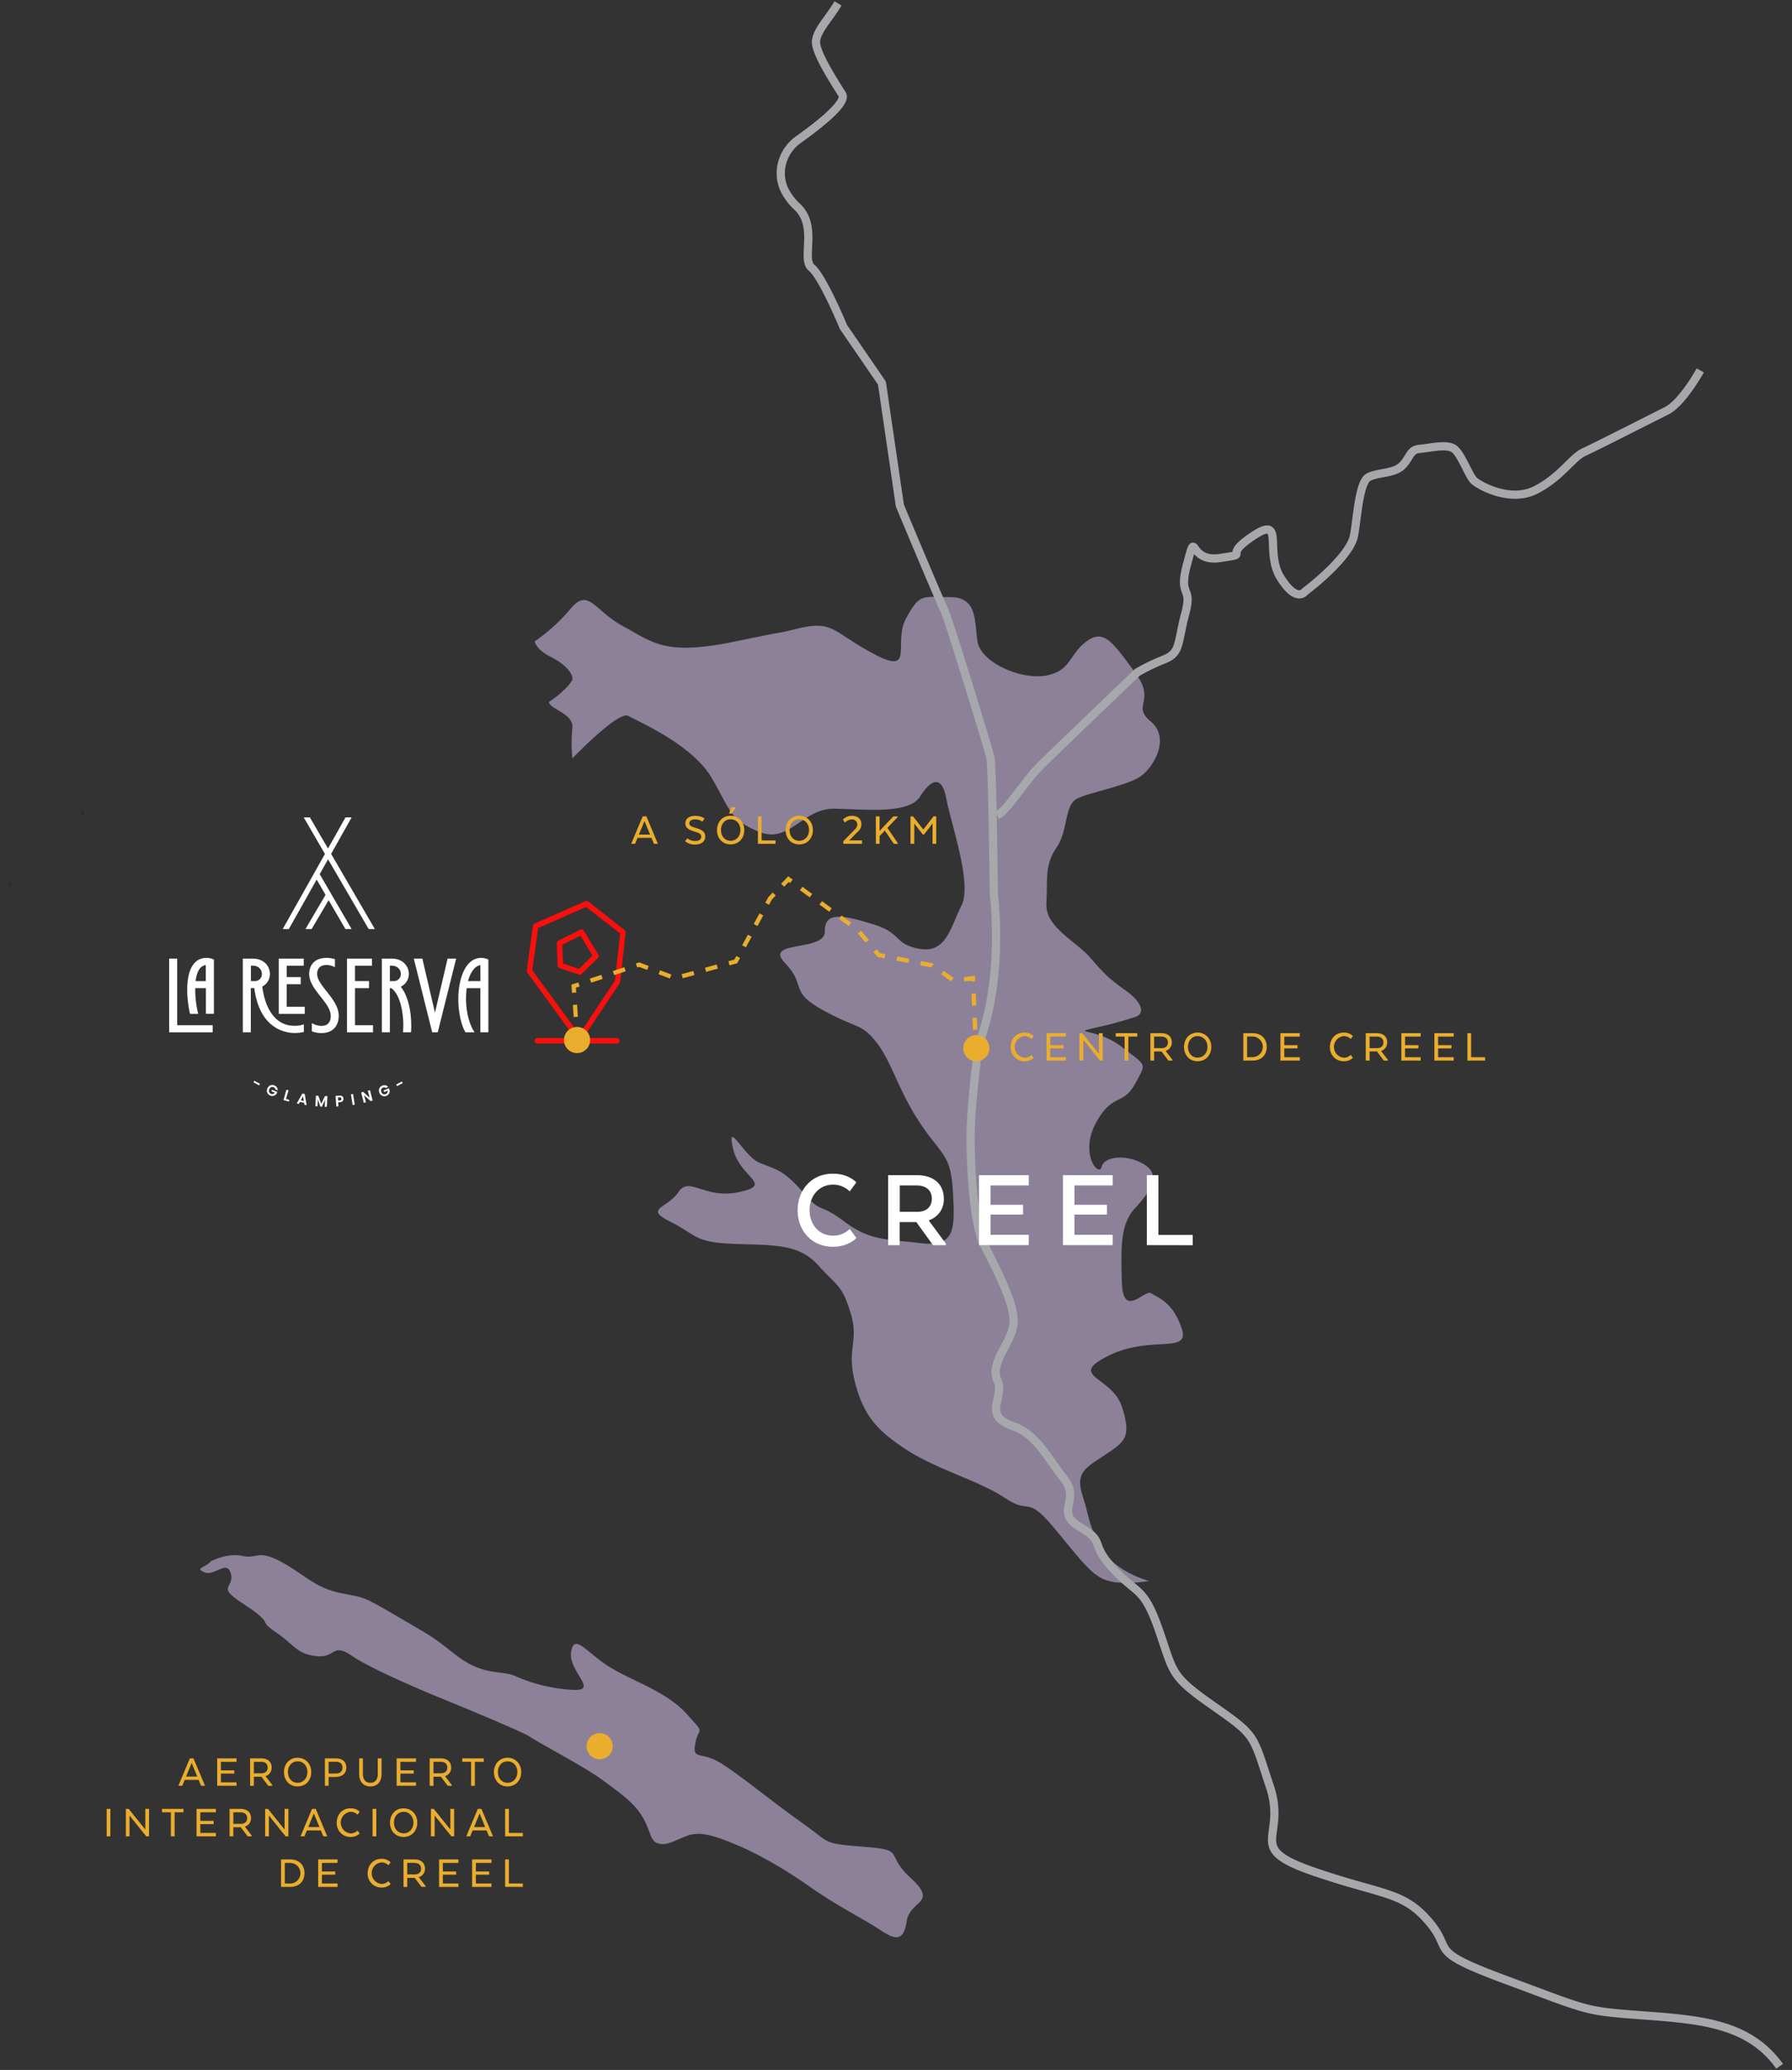 <svg xmlns="http://www.w3.org/2000/svg" viewBox="0 0 840 970"><rect x="0" y="0" width="840" height="970" fill="#333333" stroke="none"/><title>reserva</title><g id="Layer_2" data-name="Layer 2"><polyline points="38.07 380 39.14 380 39.14 381.57 38.07 381.57 38.07 380" style="fill:none;stroke:#000;stroke-linecap:round;stroke-linejoin:bevel;stroke-width:0.085px"/><polyline points="4.28 413.75 5.34 413.75 5.34 415.32 4.28 415.32 4.28 413.75" style="fill:none;stroke:#000;stroke-linecap:round;stroke-linejoin:bevel;stroke-width:0.085px"/><path d="M250.65,300.56s.51,3.78,7.66,7.35,11.23,8.68,9.7,11.23-7.14,13.36-10.71,9.79c.71,3.53,11.86,5.53,11,12.16a71.22,71.22,0,0,0,0,14.3s21.61-22.51,26.2-19.91,29.61,13.27,38.8,28.59,8.17,19.79,22.46,25.72,20.42-11.25,35.74-10.83,34.67,2.47,39.8-5.7,10.24-10.21,12.28,1,12.25,39.82,7.15,50-7.2,22.46-19.43,20.42-8.44-7.37-21.71-11.45-23.21-6.64-22.94,3.18-29,4-18.71,14.82,1.66,13.3,18,22.24,17.82,5.94,25,15.13,10.16,22.46,20.4,37.78,14.32,14.3,15.34,32.16,1,26-15.34,24-23.46-1-35.71-10.21-10.21-3.06-19.4-13.78S363,547.87,355.83,544.81s-15.32-20.6-12.25-6.72S363,555,346.64,558.59s-23.49-7.66-28.59,0-16.34,7.66-4.08,13.78,11.23,9.8,29.61,10.52,30.63-.31,39.82,9.9,11.23,9.19,15.32,22.46-2,16.54,2,32.27S411,670.4,425.26,679.59s33.7,14.3,45.95,22.46,9.6-2,23.18,14.3,17.73,22.46,25.35,24.51,18.86,0,18.86,0-15.87-4.08-22.23-15.32-5.28-13.27-8.88-24.51,1.5-13.21,10.69-19.37,12.31-8.2,7.69-22.5-26-14.09-6.13-23.9,38.26-.42,34.18-12.77-11.23-14.39-14.3-16.43-13.21,12.25-13.75-5.11-.48-27.57,6.13-34.72,12.73-15.32,4.56-20.42-18.94-4.08-20.19,1-10.38-6.13-2.75-20.42S526.41,518.26,532,508s5.65-8.17-6.13-17.36-25-6.13-11.77-9.19a180.68,180.68,0,0,0,17.9-4.85c4.56-1.28,4.05-6.38-4.11-12.25s-9.7-7.4-16.85-15.57-21.17-14.3-20.54-25.53-.9-17.87,4.71-26,3.57-19.91,9.7-23,24-6.13,30.12-10.72,13.53-17.77,4.34-25.48,2.87-9.24-7.37-23-14.42-20.58-22.67-14.5-7.21,13.74-18.83,16-30.77-6-32.3-16,0-20.73-13-20.73-14-1.83-20.4,9.81,4.32,27-14.83,17-19.15-16.08-35.23-12.25,3.06-.67-29.87,6.18-38.4.72-52.51-6.94-16.41-18.38-24.84-8.42A85,85,0,0,1,250.65,300.56Z" style="fill:#8c8199"/><path d="M98.82,731.67c-2.55,3.06-7.66,3.06-3.06,5.11s10.21-5.62,12.25,0-3.57,6.64,0,10.21,9.19,6.13,13.78,10.21,0,2.55,8.17,8.17,9.19,9.7,18.38,10.72,7.15-6.64,16.85,0,38.29,18.38,38.29,18.38,41.35,16.85,44.93,19.4,26,14.3,34.21,20.42,14.3,10.21,18.38,16.85,3.57,11.74,7.66,12.76,6.64-1,13.27-3.57,14.3.54,22.46,3.84,20.93,9.94,34.72,19.64,25.53,15.32,33.19,20.42,11.23,5.62,12.76-4.08,14.81-8.17,2-19.91-2-13.27-22-14.81-15.32-1.53-29.1-11.23-29.1-22.46-38.29-28.08-13.27-1-11.74-9.19,5.11-3.57-4.08-13.78-24-14.81-35.23-21.44-17.36-16.85-18.89-7.66,13.27,18.38,1,17.87a77.41,77.41,0,0,1-27.57-6.64c-6.13-2.55-14.66,0-26.73-9.19s-8.5-7.15-26.88-17.87-15.83-9.19-28.08-11.74-17.36-9.19-28.08-14.81-10.72-1-17.87-2.55S98.82,731.67,98.82,731.67Z" style="fill:#8c8199"/><circle cx="281.09" cy="818.3" r="6.13" style="fill:#eaad2e"/><path d="M96.11,836.85H94.25l-1.14-2.77H86.57l-1.14,2.77H83.59L89,824h1.69Zm-8.9-4.33h5.25l-2.62-6.37Z" style="fill:#eaad2e"/><path d="M109.8,831.12h-6.24v4.12h7.31v1.61H101.8V824h9.07v1.61h-7.31v4h6.24Z" style="fill:#eaad2e"/><path d="M122.43,824c3,0,4.91,1.56,4.91,4.29a4,4,0,0,1-2.83,4v.09l3.15,4.14v.34h-1.91l-3.22-4.27H119v4.27h-1.76V824Zm-.06,1.61H119V831h3.47c1.76,0,3-.86,3-2.68S124.27,825.59,122.36,825.59Z" style="fill:#eaad2e"/><path d="M133.11,830.44c0-3.77,2.51-6.73,6.37-6.73s6.43,3,6.43,6.73-2.51,6.71-6.43,6.71S133.11,834.17,133.11,830.44Zm11,0c0-2.81-1.8-5.06-4.61-5.06s-4.54,2.25-4.54,5.06,1.78,5,4.54,5S144.08,833.22,144.08,830.44Z" style="fill:#eaad2e"/><path d="M162.35,828.27c0,2.87-2,4.44-5,4.44h-3.32v4.14H152.3V824h5.17C160.49,824,162.35,825.55,162.35,828.27Zm-5-2.68h-3.32v5.51h3.32c1.93,0,3.17-.81,3.17-2.79S159.29,825.59,157.38,825.59Z" style="fill:#eaad2e"/><path d="M168.36,831.44V824h1.76v7.46c0,2.32,1.16,4,3.49,4s3.47-1.69,3.47-4V824h1.78v7.46c0,3.34-1.91,5.7-5.25,5.7S168.36,834.79,168.36,831.44Z" style="fill:#eaad2e"/><path d="M193.94,831.12H187.7v4.12H195v1.61h-9.07V824H195v1.61H187.7v4h6.24Z" style="fill:#eaad2e"/><path d="M206.57,824c3,0,4.91,1.56,4.91,4.29a4,4,0,0,1-2.83,4v.09l3.15,4.14v.34h-1.91l-3.22-4.27h-3.49v4.27h-1.76V824Zm-.06,1.61h-3.32V831h3.47c1.76,0,3-.86,3-2.68S208.41,825.59,206.51,825.59Z" style="fill:#eaad2e"/><path d="M216.67,824h10.1v1.61h-4.18v11.26h-1.76V825.59h-4.16Z" style="fill:#eaad2e"/><path d="M231.53,830.44c0-3.77,2.51-6.73,6.37-6.73s6.43,3,6.43,6.73-2.51,6.71-6.43,6.71S231.53,834.17,231.53,830.44Zm11,0c0-2.81-1.8-5.06-4.61-5.06s-4.54,2.25-4.54,5.06,1.78,5,4.54,5S242.51,833.22,242.51,830.44Z" style="fill:#eaad2e"/><path d="M51.71,860.53H50V847.67h1.76Z" style="fill:#eaad2e"/><path d="M69.85,860.53H68.54l-7.83-9.75v9.75H59V847.67h1.31l7.8,9.67v-9.67h1.78Z" style="fill:#eaad2e"/><path d="M75.94,847.67H86v1.61H81.86v11.26H80.1V849.28H75.94Z" style="fill:#eaad2e"/><path d="M100.13,854.81H93.89v4.12h7.31v1.61H92.13V847.67h9.07v1.61H93.89v4h6.24Z" style="fill:#eaad2e"/><path d="M112.76,847.67c3,0,4.91,1.56,4.91,4.29a4,4,0,0,1-2.83,4v.09l3.15,4.14v.34h-1.91l-3.22-4.27h-3.49v4.27h-1.76V847.67Zm-.06,1.61h-3.32v5.4h3.47c1.76,0,3-.86,3-2.68S114.6,849.28,112.69,849.28Z" style="fill:#eaad2e"/><path d="M135.18,860.53h-1.31l-7.82-9.75v9.75h-1.76V847.67h1.31l7.8,9.67v-9.67h1.78Z" style="fill:#eaad2e"/><path d="M153.39,860.53h-1.86l-1.14-2.77h-6.54l-1.14,2.77h-1.84l5.4-12.86H148Zm-8.9-4.33h5.25l-2.62-6.37Z" style="fill:#eaad2e"/><path d="M168.59,859.2a5.71,5.71,0,0,1-4.29,1.63,6.38,6.38,0,0,1-6.45-6.71c0-3.77,2.57-6.73,6.45-6.73a5.71,5.71,0,0,1,4.29,1.63l-1,1.37a4.62,4.62,0,0,0-3.24-1.33,5.07,5.07,0,0,0,0,10.1,4.62,4.62,0,0,0,3.24-1.33Z" style="fill:#eaad2e"/><path d="M176.4,860.53h-1.76V847.67h1.76Z" style="fill:#eaad2e"/><path d="M182.81,854.12c0-3.77,2.51-6.73,6.37-6.73s6.43,3,6.43,6.73-2.51,6.71-6.43,6.71S182.81,857.85,182.81,854.12Zm11,0c0-2.81-1.8-5.06-4.61-5.06s-4.54,2.25-4.54,5.06,1.78,5,4.54,5S193.79,856.91,193.79,854.12Z" style="fill:#eaad2e"/><path d="M212.89,860.53h-1.31l-7.83-9.75v9.75H202V847.67h1.31l7.8,9.67v-9.67h1.78Z" style="fill:#eaad2e"/><path d="M231.1,860.53h-1.87l-1.14-2.77h-6.54l-1.14,2.77h-1.84l5.4-12.86h1.69Zm-8.9-4.33h5.25l-2.62-6.37Z" style="fill:#eaad2e"/><path d="M236.78,860.53V847.67h1.76v11.26h6.54v1.61Z" style="fill:#eaad2e"/><path d="M136.15,884.22h-4.4V871.36h4.4c3.94,0,6.58,2.53,6.58,6.43S140.1,884.22,136.15,884.22ZM133.51,873v9.65H136a4.82,4.82,0,1,0,0-9.65Z" style="fill:#eaad2e"/><path d="M157.14,878.5H150.9v4.12h7.31v1.61h-9.07V871.36h9.07V873H150.9v4h6.24Z" style="fill:#eaad2e"/><path d="M183.09,882.89a5.71,5.71,0,0,1-4.29,1.63,6.38,6.38,0,0,1-6.45-6.71c0-3.77,2.57-6.73,6.45-6.73a5.71,5.71,0,0,1,4.29,1.63l-1,1.37a4.62,4.62,0,0,0-3.24-1.33,5.07,5.07,0,0,0,0,10.1,4.62,4.62,0,0,0,3.24-1.33Z" style="fill:#eaad2e"/><path d="M194.28,871.36c3,0,4.91,1.56,4.91,4.29a4,4,0,0,1-2.83,4v.09l3.15,4.14v.34h-1.91L194.39,880H190.9v4.27h-1.76V871.36Zm-.06,1.61H190.9v5.4h3.47c1.76,0,3-.86,3-2.68S196.13,873,194.22,873Z" style="fill:#eaad2e"/><path d="M213.82,878.5h-6.24v4.12h7.31v1.61h-9.07V871.36h9.07V873h-7.31v4h6.24Z" style="fill:#eaad2e"/><path d="M229.3,878.5h-6.24v4.12h7.31v1.61H221.3V871.36h9.07V873h-7.31v4h6.24Z" style="fill:#eaad2e"/><path d="M236.78,884.22V871.36h1.76v11.26h6.54v1.61Z" style="fill:#eaad2e"/><path d="M484.52,495.69a5.71,5.71,0,0,1-4.29,1.63,6.38,6.38,0,0,1-6.45-6.71c0-3.77,2.57-6.73,6.45-6.73a5.71,5.71,0,0,1,4.29,1.63l-1,1.37a4.62,4.62,0,0,0-3.24-1.33,5.07,5.07,0,0,0,0,10.1,4.62,4.62,0,0,0,3.24-1.33Z" style="fill:#eaad2e"/><path d="M498.56,491.3h-6.24v4.12h7.31V497h-9.07V484.16h9.07v1.61h-7.31v4h6.24Z" style="fill:#eaad2e"/><path d="M516.94,497h-1.31l-7.82-9.75V497H506V484.16h1.31l7.8,9.67v-9.67h1.78Z" style="fill:#eaad2e"/><path d="M523,484.16h10.1v1.61h-4.18V497h-1.76V485.77H523Z" style="fill:#eaad2e"/><path d="M544.37,484.16c3,0,4.91,1.56,4.91,4.29a4,4,0,0,1-2.83,4v.09l3.15,4.14V497h-1.91l-3.22-4.27H541V497h-1.76V484.16Zm-.06,1.61H541v5.4h3.47c1.76,0,3-.86,3-2.68S546.21,485.77,544.3,485.77Z" style="fill:#eaad2e"/><path d="M555,490.61c0-3.77,2.51-6.73,6.37-6.73s6.43,3,6.43,6.73-2.51,6.71-6.43,6.71S555,494.34,555,490.61Zm11,0c0-2.81-1.8-5.06-4.61-5.06s-4.54,2.25-4.54,5.06,1.78,5,4.54,5S566,493.4,566,490.61Z" style="fill:#eaad2e"/><path d="M587.21,497h-4.4V484.16h4.4c3.94,0,6.58,2.53,6.58,6.43S591.15,497,587.21,497Zm-2.64-11.26v9.65h2.53a4.82,4.82,0,1,0,0-9.65Z" style="fill:#eaad2e"/><path d="M608.2,491.3H602v4.12h7.31V497H600.2V484.16h9.07v1.61H602v4h6.24Z" style="fill:#eaad2e"/><path d="M634.15,495.69a5.71,5.71,0,0,1-4.29,1.63,6.38,6.38,0,0,1-6.45-6.71c0-3.77,2.57-6.73,6.45-6.73a5.71,5.71,0,0,1,4.29,1.63l-1,1.37a4.62,4.62,0,0,0-3.24-1.33,5.07,5.07,0,0,0,0,10.1,4.62,4.62,0,0,0,3.24-1.33Z" style="fill:#eaad2e"/><path d="M645.34,484.16c3,0,4.91,1.56,4.91,4.29a4,4,0,0,1-2.83,4v.09l3.15,4.14V497h-1.91l-3.22-4.27H642V497H640.2V484.16Zm-.06,1.61H642v5.4h3.47c1.76,0,3-.86,3-2.68S647.18,485.77,645.28,485.77Z" style="fill:#eaad2e"/><path d="M664.87,491.3h-6.24v4.12h7.31V497h-9.07V484.16h9.07v1.61h-7.31v4h6.24Z" style="fill:#eaad2e"/><path d="M680.36,491.3h-6.24v4.12h7.31V497h-9.07V484.16h9.07v1.61h-7.31v4h6.24Z" style="fill:#eaad2e"/><path d="M687.84,497V484.16h1.76v11.26h6.54V497Z" style="fill:#eaad2e"/><path d="M308.38,395.43h-1.86l-1.14-2.77h-6.54l-1.14,2.77h-1.84l5.4-12.86H303Zm-8.9-4.33h5.25l-2.62-6.37Z" style="fill:#eaad2e"/><path d="M322.17,392.84a5.77,5.77,0,0,0,3.67,1.24c2,0,2.87-.84,2.87-2s-.66-1.65-3.19-2.4c-2.89-.88-4.25-1.82-4.25-3.82,0-2.14,1.69-3.54,4.63-3.54,3.09,0,4.33,1.29,4.33,1.29l-1,1.46a5.17,5.17,0,0,0-3.37-1.09c-1.63,0-2.74.66-2.74,1.87,0,1,.75,1.46,3.15,2.17,3.19.92,4.31,2.06,4.31,4,0,2.12-1.59,3.75-4.74,3.75a6.58,6.58,0,0,1-4.67-1.56Z" style="fill:#eaad2e"/><path d="M336.09,389c0-3.77,2.51-6.73,6.37-6.73s6.43,3,6.43,6.73-2.51,6.71-6.43,6.71S336.09,392.75,336.09,389Zm11,0c0-2.81-1.8-5.06-4.61-5.06s-4.54,2.25-4.54,5.06,1.78,5,4.54,5S347.06,391.81,347.06,389ZM343,381.24h-1.22l1.11-3.11,2.1.28Z" style="fill:#eaad2e"/><path d="M355.28,395.43V382.57H357v11.26h6.54v1.61Z" style="fill:#eaad2e"/><path d="M368.25,389c0-3.77,2.51-6.73,6.37-6.73s6.43,3,6.43,6.73-2.51,6.71-6.43,6.71S368.25,392.75,368.25,389Zm11,0c0-2.81-1.8-5.06-4.61-5.06s-4.54,2.25-4.54,5.06,1.78,5,4.54,5S379.23,391.81,379.23,389Z" style="fill:#eaad2e"/><path d="M395.29,394.21l5.3-5.4a3.21,3.21,0,0,0,1.26-2.44,2.4,2.4,0,0,0-2.62-2.38,4.71,4.71,0,0,0-3.17,1.5l-.94-1.42a5.82,5.82,0,0,1,4.2-1.78c2.94,0,4.46,1.72,4.46,3.94a4.22,4.22,0,0,1-1.39,3.22l-4.31,4.37h6v1.61h-8.77Z" style="fill:#eaad2e"/><path d="M412.3,389.37l6.45-6.8h2.08v.26l-4.85,5.1,4.91,7.25v.26H419s-2.92-4.29-4.25-6.2l-2.44,2.57v3.62h-1.76V382.57h1.76Z" style="fill:#eaad2e"/><path d="M437.15,385.87l-4,5.19h-.58l-4-5.15v9.52h-1.78l0-12.86H428l4.8,6.17,4.78-6.17h1.29v12.86h-1.76Z" style="fill:#eaad2e"/><path d="M834.19,968.28c-14.3-20-36.76-21.83-64.33-23.87s-24.51-2-63.31-16.34S682,914.8,669.79,900.51,648.35,888.25,615.67,877s-12.25-15.32-20.42-39.82-6.13-23.49-26.55-37.78-18.38-15.32-25.53-35.74S533,747.34,521.73,735.09s-3.23-12.35-15.48-19.5.61-12.51-7.56-22.72-12.62-20.56-23.74-24.51c-14.92-5.29-3.83-13.27-7.4-21.44s5.62-16.34,7.4-25.53-8.93-28.59-14-38.8S455,541.88,455,537.39s-.75-12,3.74-47.92c12.25-32,7.11-70.38,7.11-70.38s-.63-60.38-1.65-64.46-19.66-65-21.7-69.05-20.68-48.63-20.68-48.63l-8.42-57.44-18-26.23s-9.83-23.68-14.93-27.77,3.12-19.48-6.89-28.72A27.37,27.37,0,0,1,368.27,90c-4.71-8.39-1.88-19,6-24.59,9.94-7.07,22.91-17.33,20.5-21.18-3.83-6.13-12.83-19.91-12.25-25.08S388.41,9,392.82,1.58" style="fill:none;stroke:#a6a8ab;stroke-linejoin:bevel;stroke-width:3.851px"/><path d="M797,173.57s-8.42,15.32-15.89,19S748,209.37,742.48,211.86s-10.91,11.87-22.78,17.81-26.23-2.11-28.72-4.4-5.94-12.44-9.38-14.93-11.3-.38-16.08,0-4.4,4-8.23,7.85-11.1,3.06-15.7,5.36-5.36,19.53-6.95,27.63-15.26,20.24-22.92,26c0,0-3.83,5.74-11.49-6.51s2.3-29.67-13-19.43,0,7.94-15.32,10.24-10.72-14.55-15.32,2.3,2.68,10-1,23.74-2.11,18.38-9.76,21.44a96.33,96.33,0,0,0-12.73,6.13s-36.28,34.75-44.7,43S472.07,380,467.48,382" style="fill:none;stroke:#a6a8ab;stroke-linejoin:bevel;stroke-width:3.851px"/><path d="M401.44,580.1s-3.5,4.15-11,4.15c-10.05,0-16.55-7.65-16.55-17.1S380.36,550,390.41,550c7.54,0,11,4.1,11,4.1l-3.11,4.21a11,11,0,0,0-7.81-3.17c-6.5,0-11,5.24-11,12s4.53,11.91,11,11.91a11.12,11.12,0,0,0,7.81-3.11Z" style="fill:#fff"/><path d="M429.85,550.71c7.7,0,12.56,4.15,12.56,11a10.21,10.21,0,0,1-6.94,10.11v.27l7.87,10.65v.76h-6l-7.81-10.82h-7.81v10.82h-5.41V550.71Zm-.27,4.81h-7.81v12.35h8.14c4,0,6.88-2,6.88-6.12S433.95,555.52,429.58,555.52Z" style="fill:#fff"/><path d="M479.56,569.17H464.32v9.5h17.92v4.81H458.91V550.71h23.33v4.81H464.32v9.07h15.24Z" style="fill:#fff"/><path d="M518.89,569.17H503.65v9.5h17.92v4.81H498.25V550.71h23.33v4.81H503.65v9.07h15.24Z" style="fill:#fff"/><path d="M537.58,583.48V550.71H543v28H559.1v4.81Z" style="fill:#fff"/><path d="M271.52,488.28a1.28,1.28,0,0,1-1-.53l-23.35-32a1.29,1.29,0,0,1-.24-.93l2.87-21a1.29,1.29,0,0,1,.75-1l23.9-10.53a1.29,1.29,0,0,1,1.31.17l17,13.38a1.28,1.28,0,0,1,.48,1.15l-2.51,23.1a1.28,1.28,0,0,1-.21.57l-18,27a1.28,1.28,0,0,1-1,.57Zm-22-33.61,22,30.08,16.77-25.22,2.4-22.08L274.76,425l-22.54,9.93Z" style="fill:#fa0f0c"/><path d="M271.74,456.78a1.28,1.28,0,0,1-.41-.07l-9.07-3.07a1.28,1.28,0,0,1-.87-1.17L261,442a1.29,1.29,0,0,1,.71-1.2l10.3-5.13a1.28,1.28,0,0,1,1.67.49l6.78,11.23a1.29,1.29,0,0,1-.2,1.58l-7.64,7.44A1.29,1.29,0,0,1,271.74,456.78Zm-7.82-5.29,7.48,2.53,6.34-6.18-5.64-9.35-8.5,4.23Z" style="fill:#fa0f0c"/><path d="M289.16,489h-37.3a1.28,1.28,0,1,1,0-2.57h37.3a1.28,1.28,0,1,1,0,2.57Z" style="fill:#fa0f0c"/><polygon points="172.81 435.36 175.71 435.36 155.21 400.15 164.83 383.04 161.96 383.04 153.75 397.64 145.26 383.04 142.37 383.04 152.32 400.17 132.53 435.36 135.4 435.36 148.44 412.18 152.6 419.35 143.18 435.36 146.08 435.36 154.04 421.84 161.92 435.36 164.82 435.36 149.86 409.65 153.78 402.68 172.81 435.36" style="fill:#fff"/><path d="M121.85,507.87l-.4.75-2.64-1.42.4-.75Z" style="fill:#fff"/><path d="M129.06,510.51a1.17,1.17,0,0,0-.25-.62,1.4,1.4,0,0,0-.58-.41,1.5,1.5,0,0,0-.8-.1,1.38,1.38,0,0,0-.71.34,2.06,2.06,0,0,0-.65,1.62,1.39,1.39,0,0,0,.29.74,1.57,1.57,0,0,0,.67.49,1.38,1.38,0,0,0,1,.06,1.46,1.46,0,0,0,.76-.61l-1.57-.63.29-.71,2.48,1-.33.81a2.38,2.38,0,0,1-.76.74,2.42,2.42,0,0,1-2.21.17,2.57,2.57,0,0,1-1.07-.78,2.36,2.36,0,0,1-.5-1.18,2.84,2.84,0,0,1,1-2.46,2.35,2.35,0,0,1,1.18-.51,2.72,2.72,0,0,1,2.5,1.1,2.11,2.11,0,0,1,.35,1.39Z" style="fill:#fff"/><path d="M134.06,515l1.56.44-.22.77-2.52-.71,1.37-4.83,1,.27Z" style="fill:#fff"/><path d="M142.52,516.74l-1.94-.34-.48.89-1-.18,2.61-4.65,1.13.2.89,5.26-1-.18Zm-.13-.84-.34-2.19L141,515.65Z" style="fill:#fff"/><path d="M153.46,513.64l-.24,5-1,0,.16-3.26-1.48,3.2-.75,0L149,515.18l-.16,3.26-1,0,.24-5,1.12.05,1.39,3.8,1.75-3.65Z" style="fill:#fff"/><path d="M160.88,515.61a1.39,1.39,0,0,1-.55.61,2.11,2.11,0,0,1-1,.28l-.82.06.13,1.92-1,.07-.35-5,1.81-.13a2.17,2.17,0,0,1,1,.13,1.39,1.39,0,0,1,.64.51,1.65,1.65,0,0,1,.12,1.55Zm-1-.15a.71.71,0,0,0,.16-.55q-.05-.73-.85-.68l-.78.05.1,1.46.78-.05A.85.85,0,0,0,159.84,515.46Z" style="fill:#fff"/><path d="M165.5,512.66l.79,5-1,.16-.79-5Z" style="fill:#fff"/><path d="M174.68,515.74l-1,.25-3-2.77.86,3.33-1,.25-1.26-4.87,1-.25,3,2.78-.86-3.34,1-.25Z" style="fill:#fff"/><path d="M180.86,509.85a1.17,1.17,0,0,0-.61-.28,1.4,1.4,0,0,0-.71.1,1.49,1.49,0,0,0-.65.47,1.38,1.38,0,0,0-.28.73,2.06,2.06,0,0,0,.64,1.62,1.39,1.39,0,0,0,.71.34,1.58,1.58,0,0,0,.82-.11,1.38,1.38,0,0,0,.75-.62,1.46,1.46,0,0,0,.13-1l-1.58.62-.28-.72,2.49-1,.32.82a2.38,2.38,0,0,1,0,1.06,2.42,2.42,0,0,1-1.49,1.64,2.56,2.56,0,0,1-1.32.17,2.36,2.36,0,0,1-1.17-.52,2.83,2.83,0,0,1-1-2.47,2.35,2.35,0,0,1,.51-1.18,2.71,2.71,0,0,1,2.58-.92,2.11,2.11,0,0,1,1.21.77Z" style="fill:#fff"/><path d="M188.37,506.82l.4.75-2.65,1.4-.4-.75Z" style="fill:#fff"/><polygon points="83.05 449.21 79.3 449.21 79.3 483.76 99.69 483.76 99.69 480.43 83.05 480.43 83.05 449.21" style="fill:#fff"/><path d="M96.81,448.88a7.39,7.39,0,0,0-6,2.83c-4,5-3.47,15.55-1.81,23.11l.07.31h3.83l-.11-.49a48,48,0,0,1-1.27-11.56h5v12h3.75V449.68l-.23-.11A7.88,7.88,0,0,0,96.81,448.88Zm-.35,10.87H91.68c.43-3.38,1.62-7.18,4.78-7.48Z" style="fill:#fff"/><polygon points="134.41 461.21 140.97 461.21 140.97 457.88 134.41 457.88 134.41 452.54 142.38 452.54 142.38 449.21 130.66 449.21 130.66 475.13 142.85 475.13 142.85 471.8 134.41 471.8 134.41 461.21" style="fill:#fff"/><path d="M122.95,462.31a6.63,6.63,0,0,0,3.4-7.4c-.59-2.76-3-5.7-8-5.7h-4.53v34.55h3.75V463.08h1.64c2.51,19.48,15.1,21,18.91,21a17.51,17.51,0,0,0,4-.43l.31-.07V480a12.17,12.17,0,0,1-4.29.71C126.13,480.75,123.49,467,122.95,462.31Zm-3.62-2.56h-1.71v-7.22h.77a4.5,4.5,0,0,1,3.31,1.23,3.78,3.78,0,0,1,1.06,2.63A3.25,3.25,0,0,1,119.33,459.75Z" style="fill:#fff"/><path d="M148.65,456.45c0-1.91.76-4.19,4.38-4.24a8.41,8.41,0,0,1,3.4.76l.57.26V449.5l-.28-.09a12.78,12.78,0,0,0-3.68-.53c-6,0-8.13,3.91-8.13,7.57s2.71,7.23,5.33,10.54c2.47,3.11,4.79,6.05,4.79,9.1s-1.58,4.66-4.32,4.66a8.76,8.76,0,0,1-3.94-1l-.6-.33v3.86l.26.1a11.86,11.86,0,0,0,4.27.73c6,0,8.09-4.2,8.09-8.13,0-4.17-3-8-5.71-11.43C150.79,461.63,148.65,458.9,148.65,456.45Z" style="fill:#fff"/><polygon points="166.41 463.08 172.97 463.08 172.97 459.75 166.41 459.75 166.41 452.54 174.38 452.54 174.38 449.21 162.66 449.21 162.66 483.76 174.85 483.76 174.85 480.43 166.41 480.43 166.41 463.08" style="fill:#fff"/><path d="M191.52,455.15c-.48-2.74-2.87-5.94-8-5.94H179v34.55h3.75V463.08h.65c4.25,2.79,6.15,12.44,5.53,20.24l0,.43h3.76l0-.37c.41-6.53-.63-15.82-4.85-21A6.56,6.56,0,0,0,191.52,455.15Zm-7.06,4.6h-1.71v-7.22h.77a4.5,4.5,0,0,1,3.31,1.23,3.78,3.78,0,0,1,1.06,2.63A3.25,3.25,0,0,1,184.46,459.75Z" style="fill:#fff"/><polygon points="203.89 474.57 197.97 449.21 193.96 449.21 202.52 483.45 202.59 483.76 205.19 483.76 213.82 449.21 209.81 449.21 203.89 474.57" style="fill:#fff"/><path d="M228.72,449.57a7.88,7.88,0,0,0-3.17-.69c-3,0-5.62,1.68-7.48,4.87-4.73,8.09-3.86,22.92,0,29.81l.11.2h4.27l-.37-.61c-3-4.9-4.27-12.74-3.32-20.06h6.42v20.67h3.75V449.68Zm-3.52,10.18H219.4c1.11-4.27,3.37-7.18,5.79-7.47Z" style="fill:#fff"/><circle cx="270.49" cy="487.37" r="6.13" style="fill:#eaad2e"/><circle cx="457.66" cy="491.19" r="6.13" style="fill:#eaad2e"/><polyline points="457.58 493.96 456.08 458.4 447.1 459.52 436.99 452.41 411.91 447.54 402.18 435.94 369.61 411.98 361 420.96 344.9 450.54 316.45 458.4 299.6 452.04 268.9 462.14 270.4 483.48" style="fill:none;stroke:#eaad2e;stroke-miterlimit:10;stroke-width:2px;stroke-dasharray:5.684,5.684"/><path d="M268,319.14c-1.53,2.55-6.48,7.2-10.71,9.79.71,3.53,11.86,5.53,11,12.16" style="fill:#8c8199"/></g></svg>